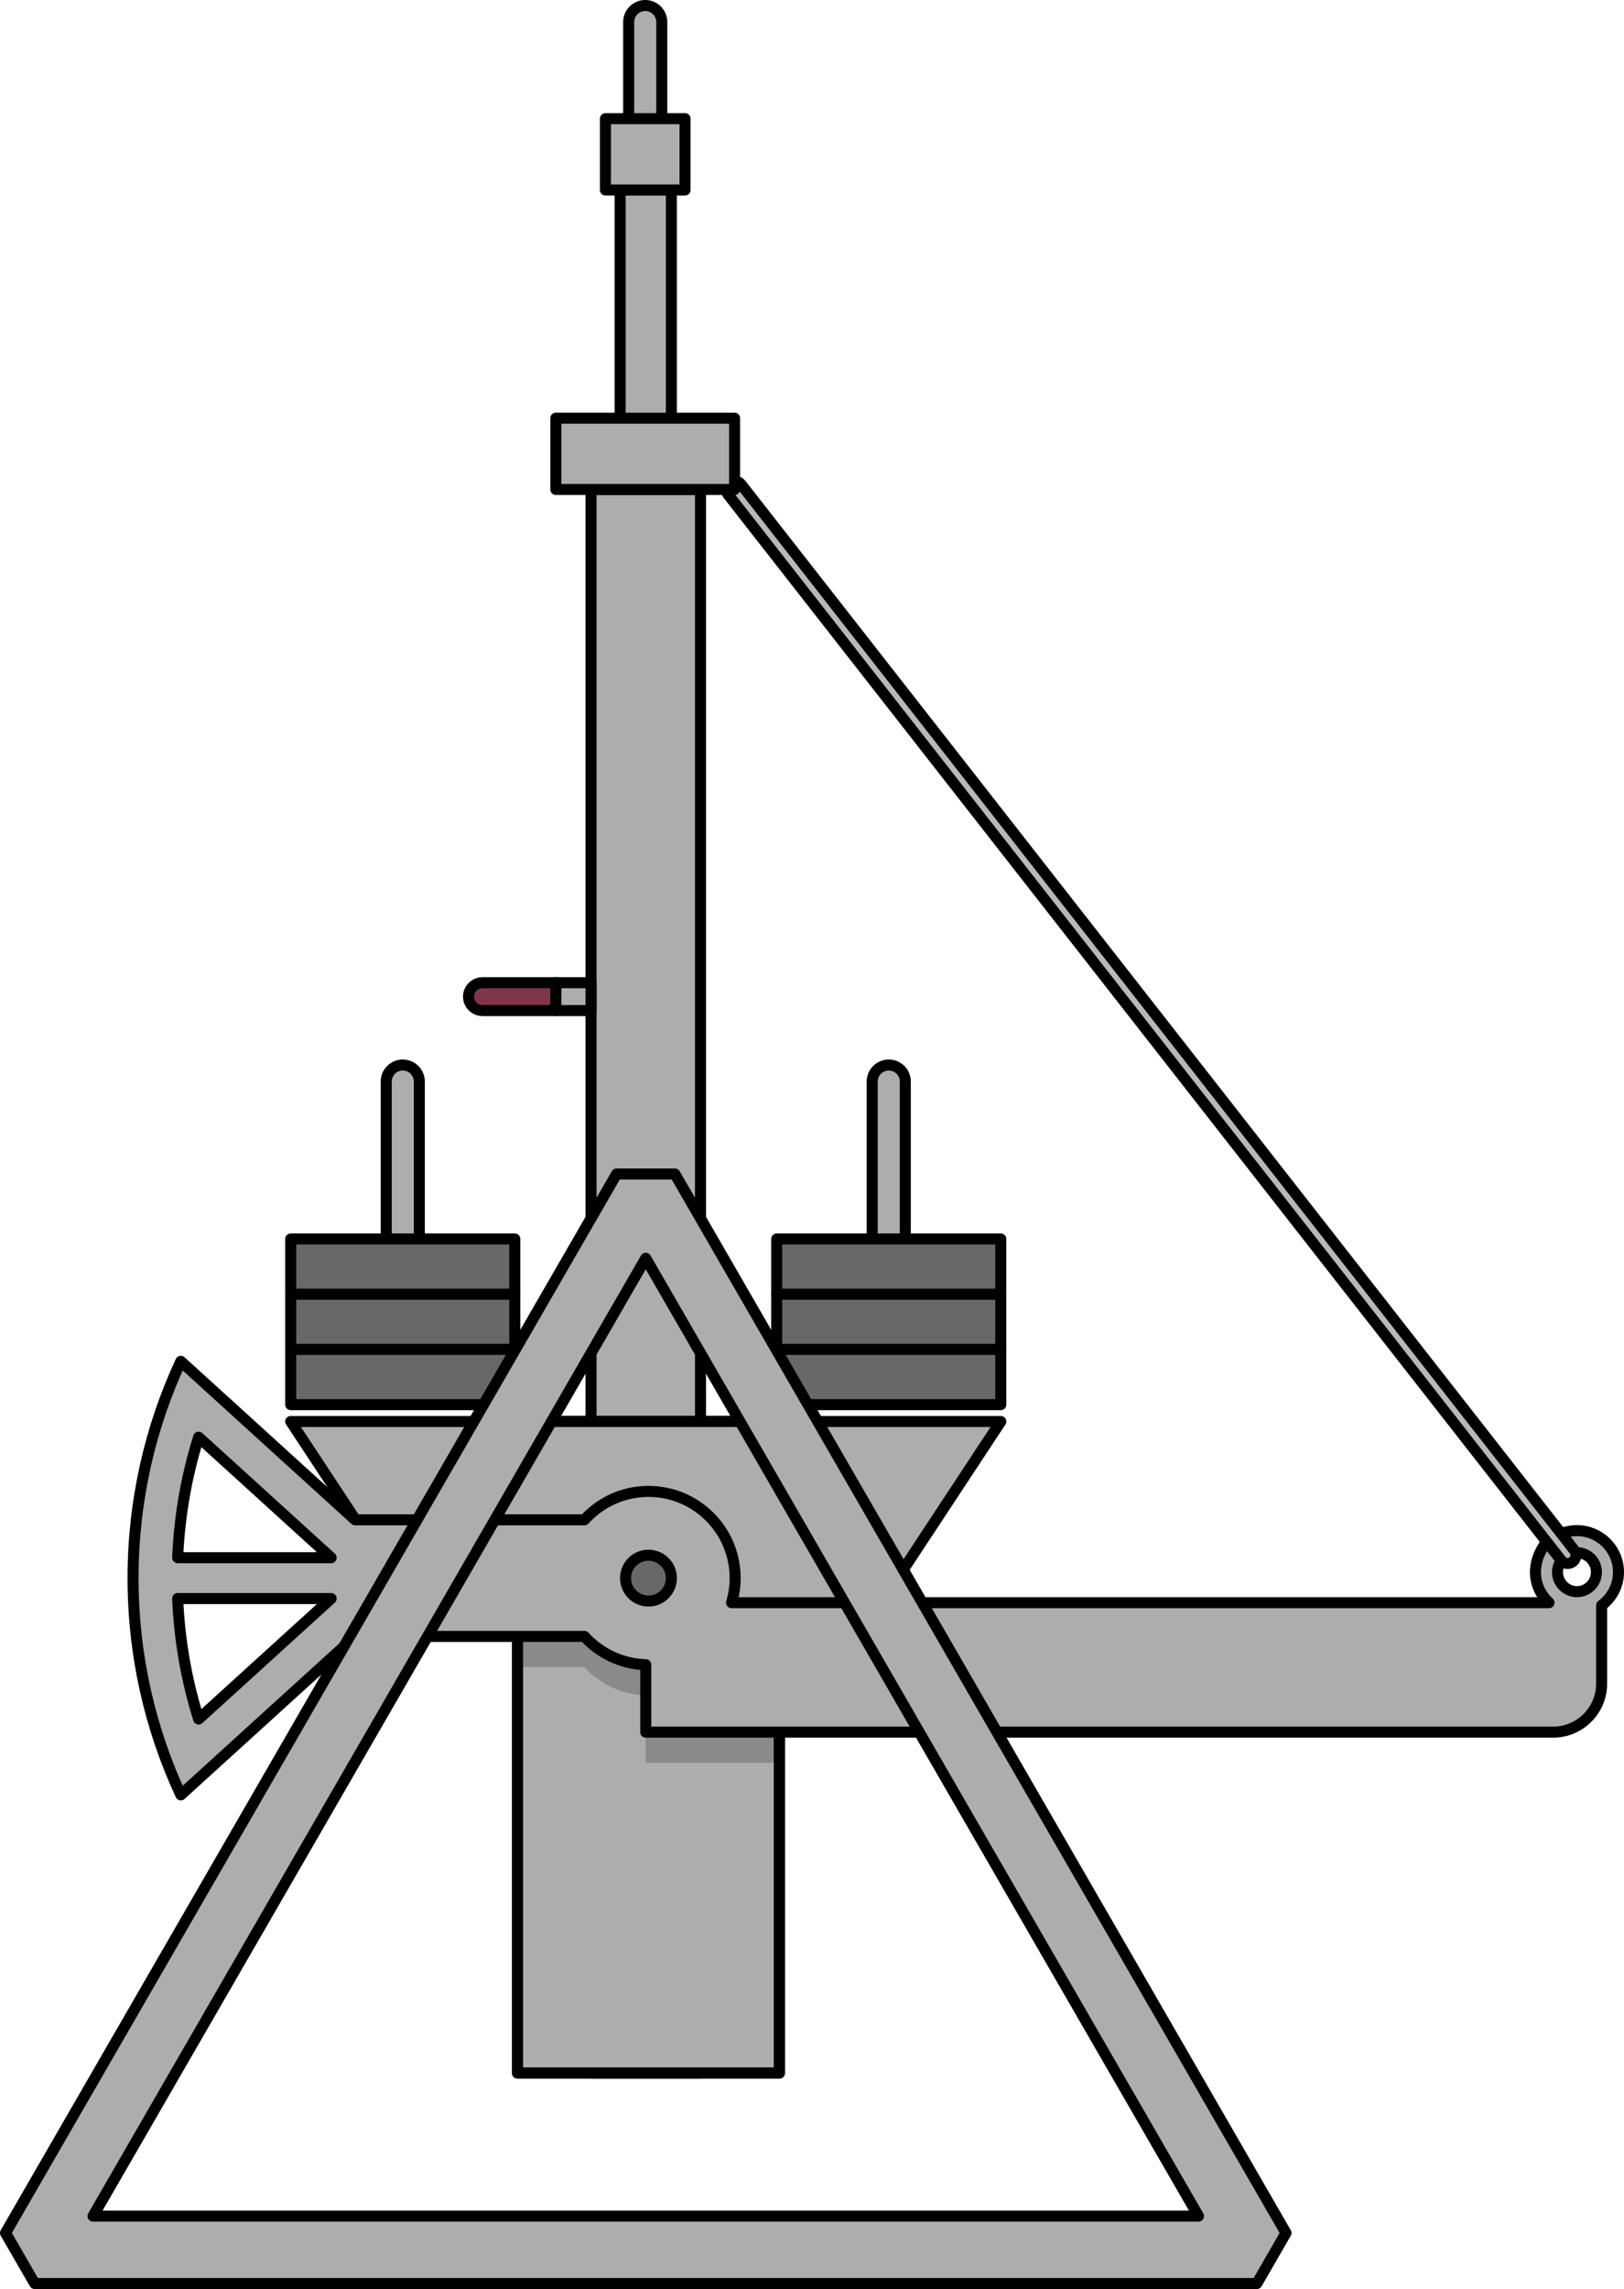 <?xml version="1.0" encoding="utf-8"?>
<!-- Generator: Adobe Illustrator 22.0.0, SVG Export Plug-In . SVG Version: 6.00 Build 0)  -->
<svg version="1.1" id="Layer_1" xmlns="http://www.w3.org/2000/svg" xmlns:xlink="http://www.w3.org/1999/xlink" x="0px" y="0px"
	 width="147.189px" height="207.363px" viewBox="0 0 147.189 207.363" enable-background="new 0 0 147.189 207.363"
	 xml:space="preserve">
<g>
	<g>
		<path fill="#ADADAB" stroke="#000000" stroke-linecap="round" stroke-linejoin="round" stroke-miterlimit="10" d="M80.552,116.982
			c-0.828,0-1.5-0.386-1.5-0.863v-18.14c0-0.829,0.672-1.5,1.5-1.5s1.5,0.671,1.5,1.5v18.14
			C82.052,116.673,81.38,116.982,80.552,116.982z"/>
	</g>
	<g>
		<path fill="#ADADAB" stroke="#000000" stroke-linecap="round" stroke-linejoin="round" stroke-miterlimit="10" d="M58.48,21.003
			c-0.828,0-1.5-0.386-1.5-0.863V2c0-0.829,0.672-1.5,1.5-1.5s1.5,0.671,1.5,1.5v18.14C59.98,20.694,59.308,21.003,58.48,21.003z"/>
	</g>
	<g>
		<path fill="#ADADAB" stroke="#000000" stroke-linecap="round" stroke-linejoin="round" stroke-miterlimit="10" d="M36.504,116.982
			c-0.828,0-1.5-0.386-1.5-0.863v-18.14c0-0.829,0.672-1.5,1.5-1.5s1.5,0.671,1.5,1.5v18.14
			C38.004,116.673,37.332,116.982,36.504,116.982z"/>
	</g>
	
		<rect x="53.568" y="44.341" fill="#ADADAB" stroke="#000000" stroke-linecap="round" stroke-linejoin="round" stroke-miterlimit="10" width="9.92" height="143.456"/>
	
		<rect x="56.207" y="17.211" fill="#ADADAB" stroke="#000000" stroke-linecap="round" stroke-linejoin="round" stroke-miterlimit="10" width="4.641" height="22.253"/>
	
		<rect x="46.902" y="128.773" fill="#ADADAB" stroke="#000000" stroke-linecap="round" stroke-linejoin="round" stroke-miterlimit="10" width="23.739" height="59.024"/>
	<path opacity="0.2" d="M70.641,159.693v-11.729h-4.337c0.208-0.706,0.324-1.451,0.324-2.225c0-4.339-3.518-7.857-7.857-7.857
		c-2.303,0-4.368,0.997-5.805,2.575h-6.065v10.562h6.065c1.385,1.522,3.357,2.494,5.56,2.562v6.11H70.641z"/>
	
		<rect x="46.902" y="128.773" fill="none" stroke="#000000" stroke-linecap="round" stroke-linejoin="round" stroke-miterlimit="10" width="23.739" height="59.024"/>
	<polygon fill="#ADADAB" stroke="#000000" stroke-linecap="round" stroke-linejoin="round" stroke-miterlimit="10" points="
		79.374,145.969 37.681,145.969 26.349,128.773 90.706,128.773 	"/>
	<path fill="#ADADAB" stroke="#000000" stroke-linecap="round" stroke-linejoin="round" stroke-miterlimit="10" d="M140.509,139.432
		c-0.22,0.145-0.416,0.342-0.562,0.562c-1.324,2.002-0.834,4.019,0.444,5.193H66.304c0.208-0.706,0.324-1.451,0.324-2.225
		c0-4.339-3.518-7.857-7.857-7.857c-2.303,0-4.368,0.997-5.805,2.575H32.185l-15.797-14.358c-2.772,5.972-4.329,12.622-4.329,19.639
		c0,7.017,1.557,13.667,4.329,19.639l15.797-14.357h20.782c1.385,1.522,3.357,2.494,5.56,2.562v6.11h82.235c2.43,0,4.4-1.97,4.4-4.4
		v-7.083c0.921-0.687,1.527-1.775,1.527-3.009C146.689,139.574,143.506,137.454,140.509,139.432z M18.004,155.727
		c-1.109-3.529-1.744-7.18-1.902-10.915h13.911L18.004,155.727z M16.102,141.111c0.158-3.735,0.792-7.386,1.902-10.915
		l12.009,10.915H16.102z M142.926,144.187c-0.972,0-1.763-0.791-1.763-1.764c0-0.972,0.791-1.763,1.763-1.763
		c0.973,0,1.764,0.791,1.764,1.763C144.689,143.396,143.898,144.187,142.926,144.187z"/>
	
		<rect x="70.397" y="112.24" fill="#686868" stroke="#000000" stroke-linecap="round" stroke-linejoin="round" stroke-miterlimit="10" width="20.309" height="5.002"/>
	
		<rect x="70.397" y="117.243" fill="#686868" stroke="#000000" stroke-linecap="round" stroke-linejoin="round" stroke-miterlimit="10" width="20.309" height="5.002"/>
	
		<rect x="70.397" y="122.245" fill="#686868" stroke="#000000" stroke-linecap="round" stroke-linejoin="round" stroke-miterlimit="10" width="20.309" height="5.002"/>
	
		<rect x="26.349" y="112.24" fill="#686868" stroke="#000000" stroke-linecap="round" stroke-linejoin="round" stroke-miterlimit="10" width="20.309" height="5.002"/>
	
		<rect x="26.349" y="117.243" fill="#686868" stroke="#000000" stroke-linecap="round" stroke-linejoin="round" stroke-miterlimit="10" width="20.309" height="5.002"/>
	
		<rect x="26.349" y="122.245" fill="#686868" stroke="#000000" stroke-linecap="round" stroke-linejoin="round" stroke-miterlimit="10" width="20.309" height="5.002"/>
	<path fill="#ADADAB" stroke="#000000" stroke-linecap="round" stroke-linejoin="round" stroke-miterlimit="10" d="M113.912,206.863
		H3.143L0.5,202.284l55.384-95.93h5.286l55.384,95.93L113.912,206.863z M8.429,200.758h100.196l-50.098-86.772L8.429,200.758z"/>
	
		<circle fill="#686868" stroke="#000000" stroke-linecap="round" stroke-linejoin="round" stroke-miterlimit="10" cx="58.772" cy="142.962" r="2.076"/>
	<path fill="#813648" stroke="#000000" stroke-linecap="round" stroke-linejoin="round" stroke-miterlimit="10" d="M43.704,89.023
		v0.003c-0.686,0.012-1.239,0.57-1.239,1.259c0,0.689,0.553,1.247,1.239,1.259v0.005h6.677v-2.527H43.704z"/>
	
		<rect x="50.381" y="89.023" fill="#ADADAB" stroke="#000000" stroke-linecap="round" stroke-linejoin="round" stroke-miterlimit="10" width="3.187" height="2.527"/>
	
		<rect x="54.871" y="10.751" fill="#ADADAB" stroke="#000000" stroke-linecap="round" stroke-linejoin="round" stroke-miterlimit="10" width="7.217" height="6.46"/>
	<path fill="#B8B8B8" stroke="#000000" stroke-miterlimit="10" d="M142.082,141.635c-0.224,0-0.443-0.099-0.592-0.288L65.988,44.803
		c-0.255-0.326-0.197-0.797,0.129-1.053c0.326-0.257,0.797-0.198,1.053,0.129l75.502,96.544c0.255,0.326,0.197,0.797-0.129,1.053
		C142.406,141.584,142.243,141.635,142.082,141.635z"/>
	
		<rect x="50.381" y="37.881" fill="#ADADAB" stroke="#000000" stroke-linecap="round" stroke-linejoin="round" stroke-miterlimit="10" width="16.198" height="6.46"/>
</g>
</svg>
